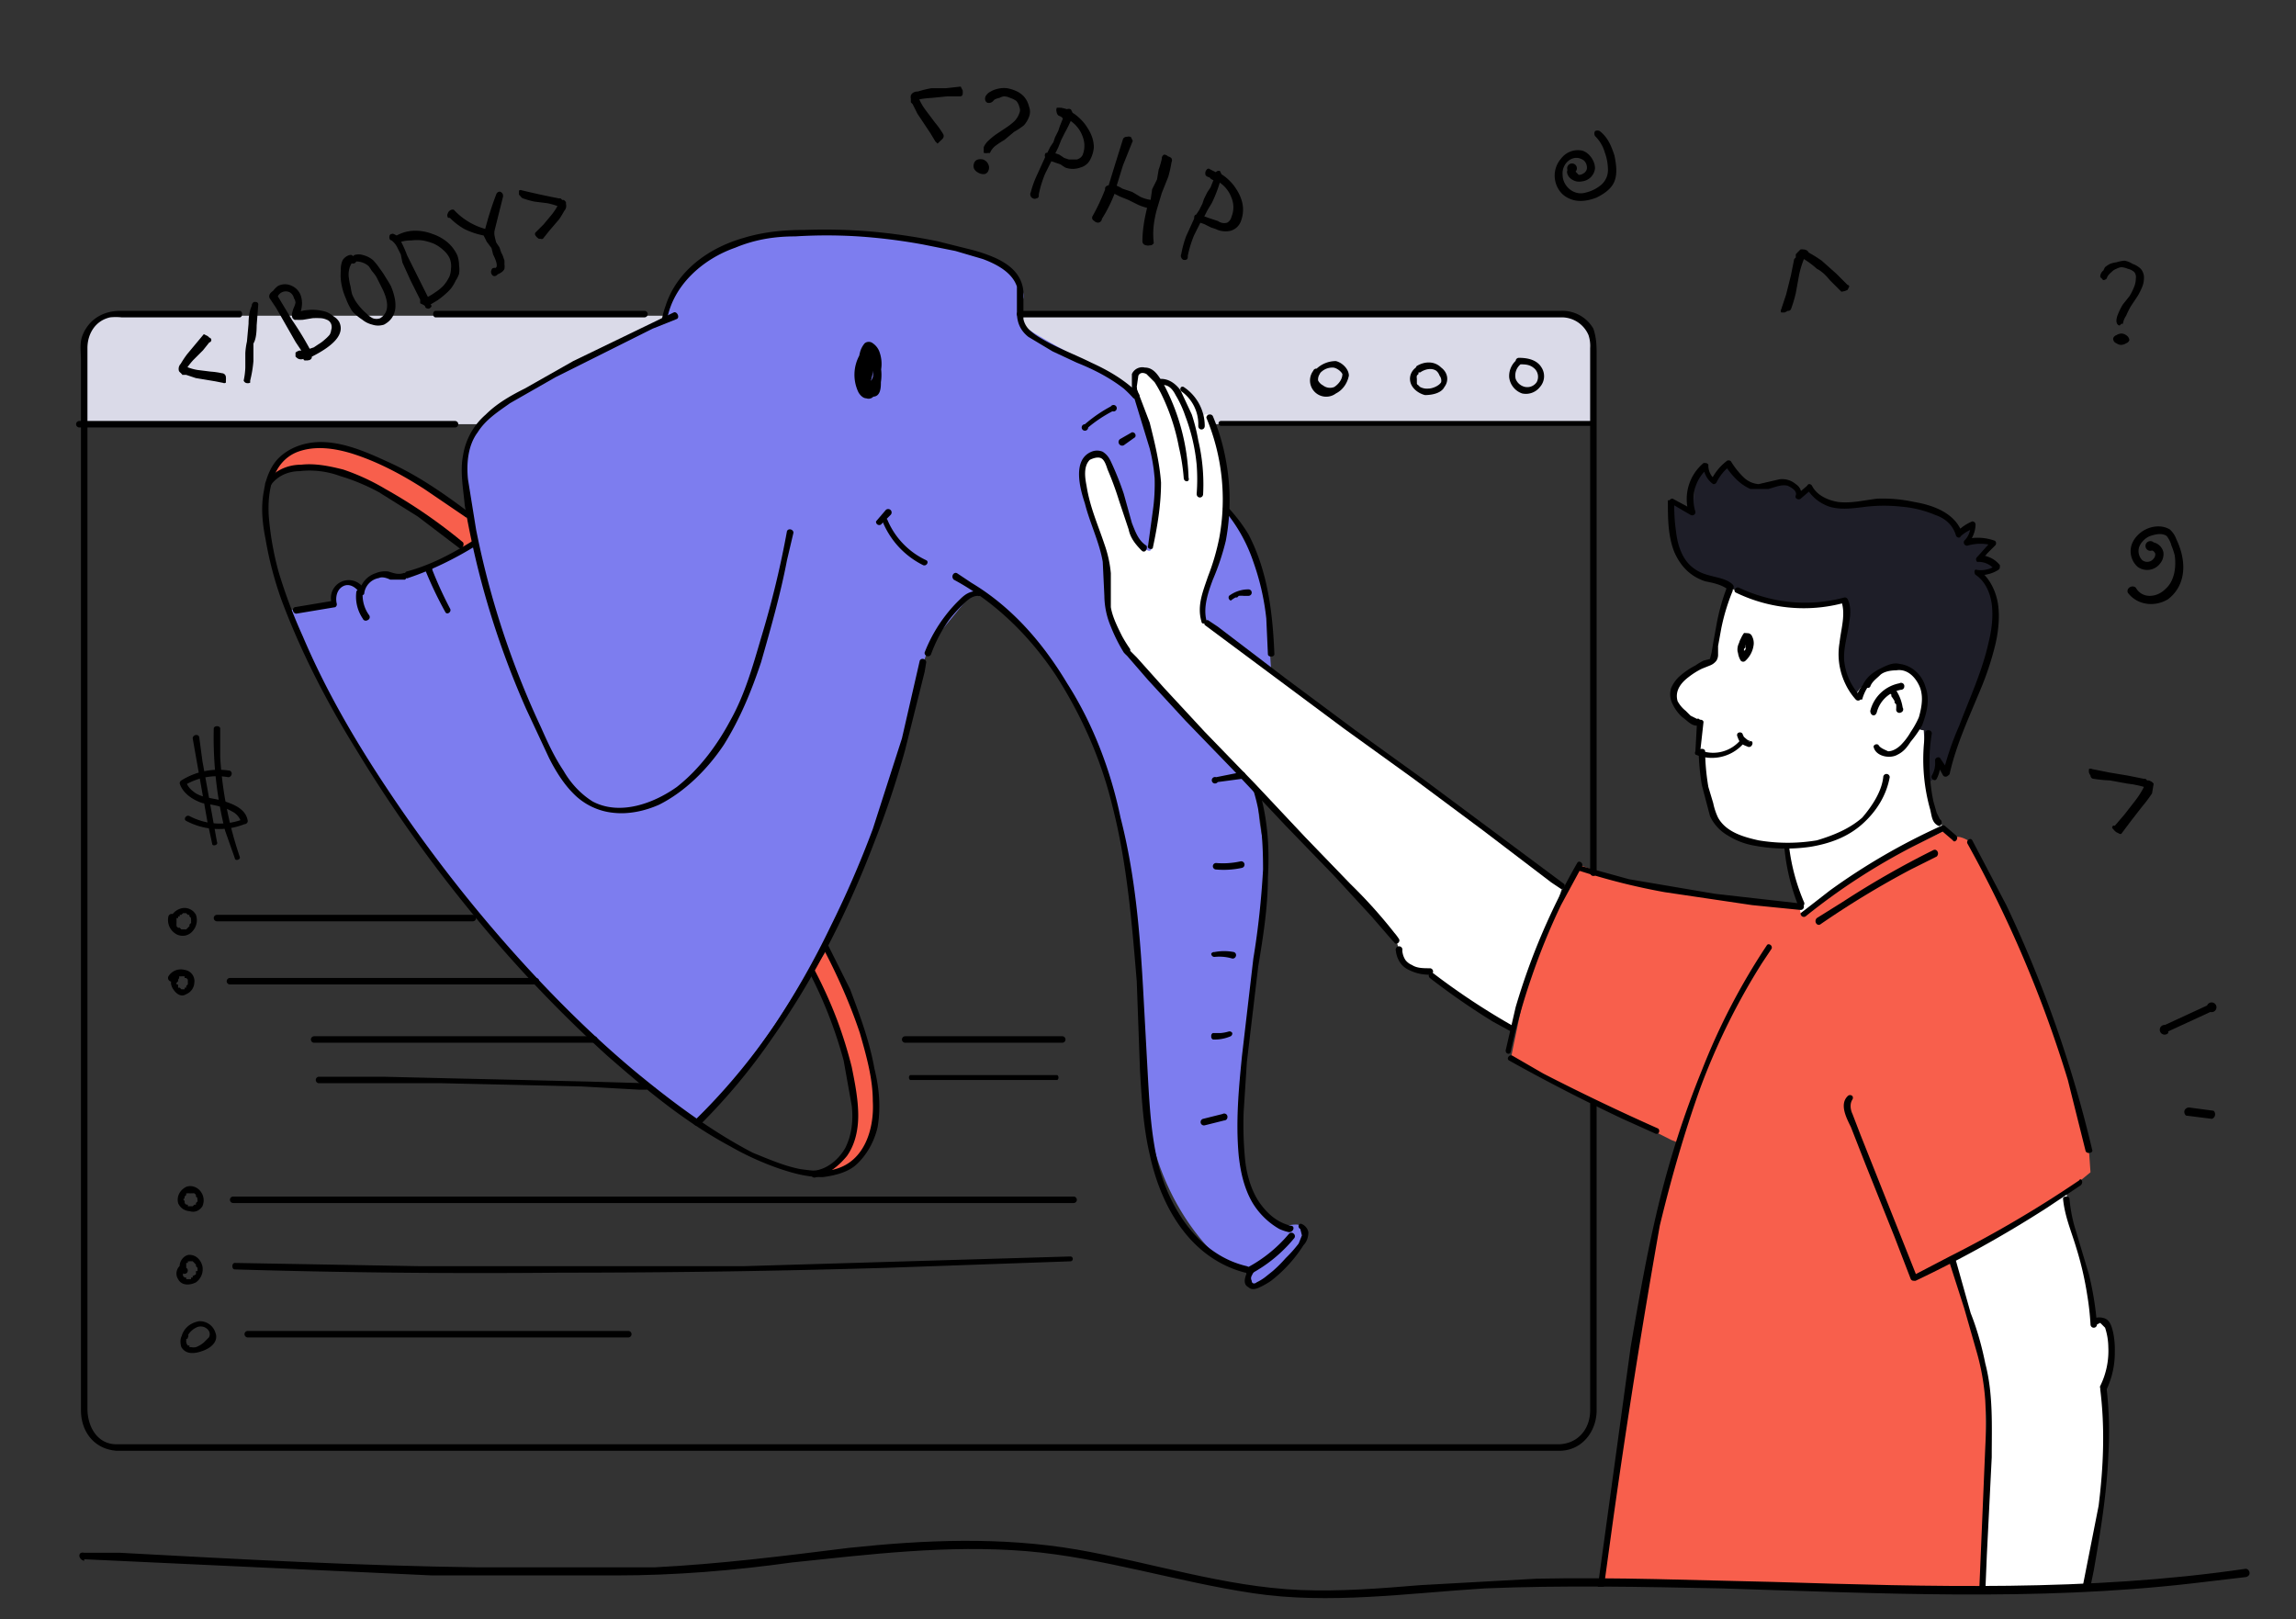 <?xml version="1.0" encoding="UTF-8"?> <svg xmlns="http://www.w3.org/2000/svg" id="Layer_1" data-name="Layer 1" viewBox="0 0 1417.9 1000"><rect x="0" y="0" width="1417.9" height="1000" fill="#333333" stroke="none"/> <defs> <clipPath id="clip-path"> <path fill="none" d="M74 67h1309v913H74z"></path> </clipPath> <style>.cls-5{fill:#f85f4c}.cls-6{fill:#fff}.cls-7{stroke:#000;stroke-miterlimit:10}.cls-8{isolation:isolate}</style> </defs> <g id="Layer_8" data-name="Layer 8"> <path fill="#dadae8" d="M984 262v-52c0-8-9-15-20-15H72c-11 0-20 7-20 15v52Z"></path> <path fill="#1e1e28" d="M1032 311s-1 23 5 31 8 13 17 15a103 103 0 0 1 12 4s9 5 15 7 28 7 38 6l20-4a26 26 0 0 1 1 13c-1 7-4 19-3 25s9 21 9 21 11-13 18-15 9-4 14-1 10 9 10 14 1 12-3 19 3 5 3 5l2 28c1 7 5 1 5 1l2-11 5 9 13-39c4-12 12-27 14-35l3-21-1-17-7-10 10-5s-1-4-6-5 3-10 3-10l-13-2-5 1 6-11-10 6s-6-16-26-18-44 0-44 0l-13-3-8-8-2 1-4 5-3-6s-4-3-7-3l-15 3s-12-5-15-8l-4-6-6 6-3 4a11 11 0 0 1-4-5c-2-4-1-5-1-5s-7 6-7 11l-2 19Z"></path> </g> <path id="Layer_2" fill="#7d7def" d="m179 377 27-5s0-8 3-10 7-3 10-1 5 4 5 3 3-8 7-9h17c5 0 32-12 32-12l11-6s-6-47-3-56-2-18 28-35 82-42 82-42l13-6a28 28 0 0 1 6-19c7-9 18-19 22-21s19-16 56-15 94 8 107 13 22 10 24 13 7 11 6 15-3 12-1 16 41 24 49 29l20 12 3 6s62 74 67 86 11 27 12 36l3 45s-8 60-8 79 4 26 4 36-1 37-4 55-11 80-11 90-1 28 0 37 8 30 11 34 13 11 14 12 10-2 12 0 4 6 1 11-16 19-21 22a32 32 0 0 1-11 4s-2-9 0-9l-19-8c-3-2-42-37-46-102l-7-118s-7-46-13-65-23-64-37-82-33-38-40-41-11-1-11-1l-23 28c-7 9-14 50-17 59l-18 58a597 597 0 0 1-93 161l-18 19s-70-49-116-105-80-105-80-105-24-38-33-56-22-50-22-50Z" data-name="Layer 2"></path> <g id="Layer_6" data-name="Layer 6"> <path d="m502 600 9-14 17 39c1 4 9 26 10 34s5 35 0 44-4 14-14 18-16 4-16 4 18-10 19-28-6-49-9-58l-16-39ZM169 295s13-7 20-6 25 2 39 10l40 25 19 15 6-3-5-18s-35-26-53-33-32-13-43-10-14 6-19 9-4 11-4 11Z" class="cls-5"></path> </g> <g id="Layer_7" data-name="Layer 7"> <path d="M975 534s-25 52-29 63-13 57-13 57l99 50 5 2s-18 65-24 103l-24 169 235 2 3-54c0-10 3-48 1-62l-5-30-19-55 72-43 4-3 11-9-1-14s-20-73-32-101l-31-69-10-20s-6-4-9-3-7-4-7-4 1-3-4 0l-49 27-23 16-10 7-5-3c-1 0-71-8-90-12s-45-14-45-14Z" class="cls-5"></path> <path d="m1112 564-5-23-4-19-24-3c-2-1-18-5-21-15l-7-34v-6h-3l2-18-9-4c-2-2-8-10-7-13s6-12 11-15l13-7 6-30 4-14s21 10 32 10 32 0 36-1 4-1 4 1l-3 28c0 4 0 18 3 21a37 37 0 0 1 6 7s8-13 18-15 18 0 21 6 3 21 0 26 3 5 3 5l2 31 4 18 7 13s-40 19-53 27l-36 24ZM1204 779s22 65 22 70l1 59-3 72 52 1 13-1 8-49c1-7 4-38 3-49l-1-25s4-7 4-12l1-17c-1-5-3-12-5-12a13 13 0 0 0-6 1s-4-28-6-36l-8-25-3-20ZM934 636l-40-27-10-7a70 70 0 0 0-8-3c-2 0-9-3-10-6l-4-13-86-92-67-71s-21-17-25-41 0-27-2-35-14-39-14-45a23 23 0 0 1 4-13c3-4 9-3 11 1a231 231 0 0 1 10 24c2 6 5 22 8 25s9 10 10 6 4-18 3-24 1-31-7-57-7-27-5-29 9 1 11 3l4 5s4-3 6-1l5 8s-1-5 3-3 10 10 10 10l1 7s2-4 5-1 5 19 7 25 5 27 4 35-8 33-10 39-6 15-5 18l1 10 153 113 68 50s-5 18-9 26-22 63-22 63Z" class="cls-6"></path> </g> <g id="Layer_4" data-name="Layer 4"> <path d="m416 193-62 30-30 17c-8 4-17 9-24 16a42 42 0 0 0-14 25c-2 10 0 20 1 31a529 529 0 0 0 15 64 535 535 0 0 0 23 62l14 30c4 8 9 16 15 22a40 40 0 0 0 25 12c9 1 19-1 28-5 16-8 30-22 40-37 10-16 17-33 23-51 6-21 12-42 16-63l4-17c0-2-3-3-4-1q-6 33-16 66c-5 17-10 35-19 51-8 15-19 30-33 41-14 10-35 18-52 9-8-5-14-12-18-19-6-9-10-18-14-27a530 530 0 0 1-40-122l-5-31c-1-10 0-21 6-29 5-8 13-13 20-18l28-16 60-30 15-6c2-1 0-5-2-4ZM432 695a374 374 0 0 0 45-54 489 489 0 0 0 36-60 619 619 0 0 0 27-61q11-28 19-57l12-48 1-6c0-2-3-3-4-1l-11 48-18 56a625 625 0 0 1-26 60 504 504 0 0 1-34 60 382 382 0 0 1-44 54l-6 6c-2 2 1 4 2 3Z"></path> <path d="M292 334c-13 8-26 15-41 19-2 1-1 5 1 4 15-5 29-12 42-20 2-1 0-4-2-3ZM412 197c4-21 22-37 42-44 12-5 24-7 37-7a312 312 0 0 1 39 0 350 350 0 0 1 40 5l20 4 17 5c8 3 18 8 21 17v16c0 6 2 11 7 15l15 9 15 7c10 4 20 9 29 16a77 77 0 0 1 6 6c2 1 5-1 3-3-8-8-18-14-29-19-10-5-21-9-31-15a39 39 0 0 1-7-5 13 13 0 0 1-4-7v-17c-1-11-9-17-18-21a98 98 0 0 0-15-5l-20-5a362 362 0 0 0-41-6 343 343 0 0 0-41-1c-12 0-25 1-38 5-21 6-41 20-48 42a51 51 0 0 0-2 7c-1 2 3 3 3 1ZM756 315a98 98 0 0 1 18 32 153 153 0 0 1 8 35l1 22c0 2 4 2 4 0-1-25-4-51-16-74a101 101 0 0 0-13-17c-1-2-4 1-2 2ZM589 358c26 14 47 35 63 59 16 25 28 52 35 81 9 35 12 72 15 108l2 55c1 17 2 35 6 52 6 28 21 58 50 70a62 62 0 0 0 9 3c3 0 4-3 1-4-30-7-48-36-55-64-4-17-5-34-6-51l-3-55c-2-36-5-72-14-107-6-29-17-58-33-83-15-25-34-47-59-62l-9-6c-2-1-4 2-2 4ZM774 488c5 16 6 32 6 49-1 18-3 37-6 55l-7 60c-2 20-4 41-2 62 1 9 3 19 8 28 4 7 10 13 17 17a30 30 0 0 0 6 2c3 0 4-4 1-4-8-2-14-7-19-14s-8-17-9-26a223 223 0 0 1-1-30l2-31 7-59c3-18 6-37 6-55 1-17 0-33-4-49l-1-5c-1-3-5-2-4 1ZM545 322a52 52 0 0 0 25 27c2 1 4-2 2-3a48 48 0 0 1-24-25 2 2 0 0 0-2-1 2 2 0 0 0-1 2Z"></path> <path d="m544 324 6-6a2 2 0 0 0-3-3l-6 7a2 2 0 0 0 3 2ZM575 404a88 88 0 0 1 11-21 85 85 0 0 1 8-9c3-3 6-6 10-6 2 1 2-3 0-3-5 0-8 2-11 5a87 87 0 0 0-9 10 92 92 0 0 0-13 23 2 2 0 0 0 1 2 2 2 0 0 0 3-1ZM672 264a82 82 0 0 1 15-10 2 2 0 1 0-1-3 86 86 0 0 0-16 11 2 2 0 1 0 2 2ZM694 275l7-5a2 2 0 0 0-2-3l-7 4a2 2 0 0 0 2 4ZM752 483l15-2a2 2 0 0 0 2-3 2 2 0 0 0-3-1l-15 3a2 2 0 1 0 1 3ZM760 371a19 19 0 0 1 3-2h1l1-1a16 16 0 0 1 3 0h3a2 2 0 1 0 0-4 20 20 0 0 0-12 4 2 2 0 0 0 2 3ZM751 537a53 53 0 0 0 16-1 2 2 0 1 0-1-4 50 50 0 0 1-15 1 2 2 0 0 0-2 2 2 2 0 0 0 2 2ZM750 591a28 28 0 0 1 11 1 2 2 0 0 0 2-1 2 2 0 0 0-1-3 31 31 0 0 0-12 0 2 2 0 0 0-2 1 2 2 0 0 0 2 2ZM749 642a25 25 0 0 0 11-2 2 2 0 0 0 1-2 2 2 0 0 0-2-1 24 24 0 0 1-5 1 16 16 0 0 1-2 0h-3a2 2 0 0 0-1 2 2 2 0 0 0 1 2ZM744 695l12-3a2 2 0 0 0 2-2 2 2 0 0 0-3-2l-12 3a2 2 0 1 0 1 4ZM772 787a89 89 0 0 0 27-22 2 2 0 0 0 0-3 2 2 0 0 0-3 0 86 86 0 0 1-26 21c-2 2 0 5 2 4Z"></path> <path d="M771 784c-2 4-4 9 0 11 2 2 5 1 7 0a48 48 0 0 0 7-4 86 86 0 0 0 20-22c2-2 3-5 3-8a7 7 0 0 0-4-5c-2-1-3 2-1 3l1 4-2 5a80 80 0 0 1-8 9 85 85 0 0 1-8 8l-5 4a32 32 0 0 1-5 3c-1 1-3 1-3-1-1-2 0-3 1-5 2-2-2-4-3-2ZM531 219a25 25 0 0 0-1 23c1 2 3 4 5 4a4 4 0 0 0 5-2 17 17 0 0 0 2-5 32 32 0 0 0 1-6 31 31 0 0 0-2-13 19 19 0 0 0-3-5 3 3 0 0 0-4-1 3 3 0 0 0-1 0l-2 6a35 35 0 0 0-2 7 33 33 0 0 0 0 6 20 20 0 0 0 2 6 7 7 0 0 0 3 4 4 4 0 0 0 5-2 27 27 0 0 0 3-6 32 32 0 0 0 2-6 22 22 0 0 0-1-12 11 11 0 0 0-4-5 4 4 0 0 0-5 0 14 14 0 0 0-3 6 36 36 0 0 0-1 7 31 31 0 0 0 1 13c1 3 3 7 8 7s5-6 5-9a29 29 0 0 0-3-18c-1-2-2-4-4-4-4-3-6 5-6 8a42 42 0 0 0-1 13 45 45 0 0 0 1 7c1 1 3 2 4 0a39 39 0 0 0 4-12 37 37 0 0 0 0-7v-3a8 8 0 0 0-1-3 3 3 0 0 0-4-1 3 3 0 0 0-1 1l-2 6a34 34 0 0 0 0 14 2 2 0 0 0 3 1 2 2 0 0 0 1 0c4-4 4-11 3-17a2 2 0 0 0-2-1c-5 0-4 8-4 11 0 2 0 5 2 7a3 3 0 0 0 4 0 3 3 0 0 0 1-1 2 2 0 0 0-1-2 2 2 0 0 0-2 0h1-1a12 12 0 0 0 0-2 25 25 0 0 1 0-4 27 27 0 0 1 0-4 7 7 0 0 1 0-1l-2-2c1 4 1 10-2 13l3 1a30 30 0 0 1-1-9 28 28 0 0 1 1-4l1-3v-1h-2a5 5 0 0 0 1 1 30 30 0 0 1 0 4 36 36 0 0 1 0 6 34 34 0 0 1-4 11h4a39 39 0 0 1 0-21 21 21 0 0 1 1-2 7 7 0 0 1 0-1 6 6 0 0 0 0 1l2 2a25 25 0 0 1 2 9 24 24 0 0 1 0 9l-2 3c-1 1-2-1-3-1l-2-8a32 32 0 0 1 1-10c0-1 1-8 3-7l2 3a15 15 0 0 1 1 5 24 24 0 0 1-1 10 41 41 0 0 1-2 4l-2 3-2-3a25 25 0 0 1 0-5 31 31 0 0 1 1-10 22 22 0 0 1 1-4 4 4 0 0 1 1-1h-1a1 1 0 0 1 1 0 13 13 0 0 0 1 3 27 27 0 0 1 2 8 28 28 0 0 1-1 11 19 19 0 0 1-1 2l-1 2-2-3a21 21 0 0 1 0-19c1-3-2-4-3-2ZM508 585c9 17 17 35 23 53 4 14 8 28 8 42 1 17-5 37-23 42-7 2-15 1-22 0-10-2-19-6-29-10-25-13-48-30-70-48-28-23-55-50-79-77a896 896 0 0 1-77-100c-20-30-38-61-52-94a318 318 0 0 1-15-40c-3-11-5-22-6-34-1-15 2-34 18-40 11-4 23-2 33 1 16 5 31 13 45 22l25 17c2 2 4-1 2-3-16-12-32-23-50-31-13-6-27-12-41-12-9 0-19 3-26 10-5 5-8 13-9 20-2 10-1 20 1 30a219 219 0 0 0 10 38c12 32 28 63 46 92a866 866 0 0 0 74 104 807 807 0 0 0 81 85c24 21 48 41 76 56a177 177 0 0 0 31 14c9 3 17 5 26 5 8-1 15-3 20-7 7-6 12-15 14-24 2-12 1-24-2-36-3-17-9-33-15-49l-14-28c-1-2-4 0-3 2Z"></path> <path d="M263 353a240 240 0 0 0 12 25c1 2 4 0 3-2a238 238 0 0 1-11-24 2 2 0 0 0-3-2 2 2 0 0 0-1 3ZM183 379l24-4a2 2 0 0 0 1-2c-1-4 0-9 4-11s8 1 10 4c1 2 3 2 3 0a11 11 0 0 1 9-9c2-1 5 0 7 1h9c2-1 1-5-1-4-3 1-6 0-9-1a15 15 0 0 0-8 1 15 15 0 0 0-10 11l3-1a11 11 0 0 0-20 9l1-2-24 4c-2 1-1 4 1 4Z"></path> <path d="M220 366a24 24 0 0 0 4 16 2 2 0 0 0 3 1 2 2 0 0 0 1-3 21 21 0 0 1-4-14 2 2 0 0 0-2-2 2 2 0 0 0-2 2ZM167 300c4-6 11-9 18-9 8-1 17 0 25 3a125 125 0 0 1 24 10l24 15 25 19c2 2 4-1 3-3a321 321 0 0 0-48-33 136 136 0 0 0-26-12c-8-2-17-4-26-3-9 0-17 4-22 11-1 2 2 4 3 2ZM500 601a272 272 0 0 1 21 54l5 28c1 9 0 18-4 26-4 7-11 13-19 14a2 2 0 0 0-2 2 2 2 0 0 0 3 2c8-2 14-7 19-13 5-7 7-16 7-25 0-10-2-20-4-30a274 274 0 0 0-9-29 278 278 0 0 0-14-31c-1-2-4 0-3 2Z"></path> </g> <g id="Layer_5" data-name="Layer 5"> <path d="M269 196h129a2 2 0 1 0 0-4H269c-2 0-2 4 0 4ZM982 682v189c0 12-8 21-20 21H72c-12 0-18-11-18-22V215c0-9 5-17 14-19a34 34 0 0 1 7 0h73c2 0 2-4 0-4H74c-10 0-19 5-23 15-2 5-1 10-1 16v648c0 13 8 24 22 25h891c14 0 23-12 23-25V682c0-3-4-3-4 0ZM630 196h334a18 18 0 0 1 17 11 21 21 0 0 1 1 8v324a2 2 0 0 0 4 0V220c0-6 0-11-2-17a22 22 0 0 0-20-11H630a2 2 0 0 0 0 4Z"></path> <path d="M49 264h232a2 2 0 0 0 0-4H49a2 2 0 0 0 0 4ZM754 263h230a1 1 0 0 0 0-3H754a1 1 0 0 0 0 3ZM811 229a10 10 0 0 0 14 14c4-2 7-6 8-11 0-4-4-8-8-9-6 0-11 3-14 7a2 2 0 0 0 1 3 2 2 0 0 0 2-1c2-3 5-5 9-5 2 0 5 2 6 4 0 3-2 6-5 8a7 7 0 0 1-7-1 7 7 0 0 1-3-3 6 6 0 0 1 1-4 2 2 0 0 0-1-3 2 2 0 0 0-3 1ZM876 226c-4 2-6 6-5 10s5 7 9 8c4 0 10-1 12-5 3-4 2-9-2-12-4-4-10-4-15-1a2 2 0 0 0 0 3 2 2 0 0 0 2 1c3-2 7-3 10-1a7 7 0 0 1 2 3 5 5 0 0 1 1 4c-1 2-5 4-8 4a9 9 0 0 1-5-1 7 7 0 0 1-1-1 2 2 0 0 1-1-1v-1a7 7 0 0 1 0-1 6 6 0 0 1 0-1 5 5 0 0 1 0-2 5 5 0 0 1 1-1v-1h1a2 2 0 0 0 1-3 2 2 0 0 0-2-1ZM937 222a13 13 0 0 0-5 11 12 12 0 0 0 8 10 11 11 0 0 0 11-4 10 10 0 0 0 1-12c-3-5-9-6-14-6a2 2 0 0 0-2 2 2 2 0 0 0 2 2c4 0 7 0 10 3a7 7 0 0 1 1 8 7 7 0 0 1-7 3 8 8 0 0 1-6-5 9 9 0 0 1 3-9 2 2 0 0 0 1-3 2 2 0 0 0-3 0ZM104 566a10 10 0 0 0 5 11 8 8 0 0 0 10-2 10 10 0 0 0 2-10 8 8 0 0 0-9-4c-4 1-8 5-7 10a2 2 0 0 0 3 1 2 2 0 0 0 1-2v-2s0-1 0 0a7 7 0 0 1 0-1h1v-1a8 8 0 0 1 1 0v-1c0-1 0 0 0 0a10 10 0 0 1 1 0l1-1a8 8 0 0 1 1 0c-1 0 0 0 0 0h1c-1 0 0 0 0 0l1 1h1a2 2 0 0 0 0 1s1 1 0 0a8 8 0 0 1 1 1 2 2 0 0 0 0 1s0-1 0 0a8 8 0 0 1 0 1 8 8 0 0 1 0 1l-1 1v1c0 1 0 0 0 0l-1 1-1 1a5 5 0 0 1-1 0h-1a8 8 0 0 1-1 0l-1-1h-1a9 9 0 0 1-1-1s0-1 0 0v-1a6 6 0 0 1-1-1 9 9 0 0 1 0-1c0-1 0 0 0 0v-2a2 2 0 0 0-4-1ZM134 569h158a2 2 0 0 0 0-4H134a2 2 0 0 0 0 4ZM108 602c-3 3-3 6-1 9s5 5 8 3a8 8 0 0 0 5-7 7 7 0 0 0-6-8 9 9 0 0 0-10 4 2 2 0 0 0 4 2v-1c1 0 0 0 0 0h1a8 8 0 0 1 1-1h2a5 5 0 0 1 1 0s-1 0 0 0a7 7 0 0 1 1 0v1h1c-1 0 0 0 0 0l1 1a8 8 0 0 0 0 1v2c0 1 0 0 0 0a7 7 0 0 0-1 1c0 1 0 0 0 0a6 6 0 0 1 0 1h-1s1 0 0 0a2 2 0 0 1 0 1s-1 0 0 0h-2c-1 0 0 0 0 0l-1-1s0 1 0 0h-1c0-1 0 0 0 0a7 7 0 0 1 0-1 2 2 0 0 1 0-1 6 6 0 0 1-1 0v-1 1-1c0-1 0 0 0 0l1-1v-1s0 1 0 0a2 2 0 0 0 0-3 2 2 0 0 0-2 0ZM142 608h189a2 2 0 0 0 0-4H142a2 2 0 0 0 0 4ZM194 644h173a2 2 0 0 0 0-4H194a2 2 0 0 0 0 4ZM197 669h76l44 1 42 1 36 2h4c2 0 2-4 0-4l-35-1-41-1-44-1-42-1h-40a2 2 0 0 0 0 4ZM559 644h97a2 2 0 0 0 0-4h-97a2 2 0 0 0 0 4ZM562 667h91a2 2 0 0 0 0-3h-4a2 2 0 0 0 0 3h4a2 2 0 0 0 0-3h-91a2 2 0 0 0 0 3ZM114 742a4 4 0 0 0-1 0c0-1 0 0 0 0a1 1 0 0 1 0-1 3 3 0 0 1 0-1v1l1-1s0-1 0 0v-1s1-1 0 0l1-1v-1h1c1 0 0 0 0 0a6 6 0 0 1 1 0h1a7 7 0 0 1 1 0c1 0 0 0 0 0a3 3 0 0 1 1 0 5 5 0 0 1 1 1 7 7 0 0 1 0 1 7 7 0 0 1 1 1 1 1 0 0 0 0 1v-1 2s0-1 0 0l-1 1c0 1 0 1 0 0v1h-1l-1 1 1-1-1 1h-1 1a4 4 0 0 0-1 0h-2v-1s0 1 0 0a7 7 0 0 1-1 0l-1-1v-1a2 2 0 0 0-4 1 8 8 0 0 0 7 5c3 1 6 0 8-3a9 9 0 0 0-1-9 8 8 0 0 0-4-3 7 7 0 0 0-5 0c-4 2-6 6-5 10a2 2 0 0 0 4-1ZM112 781c-3 2-4 6-2 9 2 4 7 4 11 2a10 10 0 0 0 4-10c-1-4-4-7-8-7s-8 6-5 10a2 2 0 1 0 3-2v-3h1c0-1 0 0 0 0v-1h1a2 2 0 0 1 1 0s-1 0 0 0c0 0 1 0 0 0a2 2 0 0 1 1 0 8 8 0 0 1 1 1c-1 0 0 0 0 0l1 1a10 10 0 0 1 0 1s0-1 0 0l1 1v2a6 6 0 0 1-1 0 4 4 0 0 1 0 1 7 7 0 0 1 0 1 7 7 0 0 1-2 1 6 6 0 0 1 0 1 8 8 0 0 1-1 0v1a5 5 0 0 1-1 0h-1a7 7 0 0 1-1 0v-1h-1l-1-1a7 7 0 0 1 0-1v-1s0-1 0 0a1 1 0 0 1 0-1s0-1 0 0a2 2 0 0 1 1-1 2 2 0 0 0-2-3ZM144 743h519a2 2 0 0 0 0-4H144a2 2 0 0 0 0 4ZM145 784q101 3 202 2 101 0 201-3l113-4c2 0 2-3 0-3l-202 6H259l-114-2c-2 0-2 4 0 4ZM115 823c-4 1-4 6-3 9 3 5 9 4 14 2s9-6 7-11a10 10 0 0 0-10-7c-6 1-10 5-11 10a2 2 0 0 0 1 2 2 2 0 0 0 2-1 12 12 0 0 1 6-7 6 6 0 0 1 8 2 4 4 0 0 1 0 4l-3 3a16 16 0 0 1-5 3 7 7 0 0 1-3 0 5 5 0 0 1-1 0v-1h-1c1 0 1 0 0 0a4 4 0 0 1-1-3v-1a2 2 0 0 1 1 0c-1 0 0-1 0 0v-1a2 2 0 0 0-1-3ZM153 826h235a2 2 0 0 0 0-4H153a2 2 0 0 0 0 4ZM142 476a43 43 0 0 0-30 6 2 2 0 0 0-1 2c2 6 8 10 14 12 6 1 13 2 18 5a11 11 0 0 1 6 7l1-2a40 40 0 0 1-33-2c-2-1-4 2-2 3a43 43 0 0 0 36 2 2 2 0 0 0 2-2c-1-7-8-10-14-12s-13-2-18-5c-3-2-5-4-6-7l-1 2a39 39 0 0 1 27-5c2 0 3-3 1-4Z"></path> <path d="m119 456 9 51 3 14c0 2 4 1 3-1l-9-50-2-15c-1-2-4-1-4 1ZM132 450a238 238 0 0 0 7 63l6 17c0 2 4 1 3-1a235 235 0 0 1-12-61v-18c0-2-4-2-4 0Z"></path> <path d="M563 59q1-2 4-2a68 68 0 0 1 8-2h9l9-1 1 2a7 7 0 0 1 0 2 1 1 0 0 1-1 1h-8l-10 1a53 53 0 0 0-8 1 34 34 0 0 0 4 7l6 8a54 54 0 0 1 5 7 2 2 0 0 1 0 2 13 13 0 0 1-2 2l-1 1-1-1-3-5-4-6-4-6-3-6-1-1v-1a8 8 0 0 1 0-1 5 5 0 0 1 0-2ZM602 101a3 3 0 0 1 2-2 6 6 0 0 1 3 0 5 5 0 0 1 3 3 4 4 0 0 1 0 3 3 3 0 0 1-2 2 6 6 0 0 1-4-1 5 5 0 0 1-2-2 4 4 0 0 1 0-3Zm7-41a6 6 0 0 1 3-3 12 12 0 0 1 2-1 19 19 0 0 1 4-1 17 17 0 0 1 4 0 23 23 0 0 1 6 2 14 14 0 0 1 4 3 14 14 0 0 1 3 6 8 8 0 0 1 0 6 16 16 0 0 1-3 5 43 43 0 0 1-6 4l-6 5a54 54 0 0 0-6 4 12 12 0 0 0-3 4h-1a5 5 0 0 1-2 0v-3a12 12 0 0 1 3-4 40 40 0 0 1 5-4l6-4a38 38 0 0 0 5-4 14 14 0 0 0 3-5 5 5 0 0 0 0-4 9 9 0 0 0-2-4 14 14 0 0 0-4-2 10 10 0 0 0-4-1 9 9 0 0 0-3 1 14 14 0 0 0-3 1 7 7 0 0 0-1 1 3 3 0 0 1-3 1 2 2 0 0 1-1-1 3 3 0 0 1 0-2ZM653 67h2a39 39 0 0 1 4 1 2 2 0 0 1 2 0l1 2a28 28 0 0 1 5 4 26 26 0 0 1 4 5 25 25 0 0 1 3 6 19 19 0 0 1 1 6 19 19 0 0 1-2 7 9 9 0 0 1-6 5 13 13 0 0 1-9 0l-3-2-3-1a30 30 0 0 0-3-1l-4 8a69 69 0 0 0-4 13 4 4 0 0 1 0 1 1 1 0 0 1-1 1 2 2 0 0 1-2 0 2 2 0 0 1-1-1 2 2 0 0 1 0-2 62 62 0 0 1 4-11l5-11a2 2 0 0 1 0-2 1 1 0 0 1 1 0l2-4 2-3 1-3 2-4 1-3 2-5a6 6 0 0 1-1-1 7 7 0 0 0-2-1 3 3 0 0 1-1-2 3 3 0 0 1 0-2Zm-2 28a28 28 0 0 1 3 1l3 2 3 1h5a6 6 0 0 0 4-3 16 16 0 0 0 0-12 20 20 0 0 0-8-10 91 91 0 0 1-4 8l-2 4-2 5ZM694 86a2 2 0 0 1 2-1 3 3 0 0 1 2 0l1 2-6 15-4 13a21 21 0 0 1 4 2l6 2 5 3a23 23 0 0 0 7 2l1-7 3-6 1-6a63 63 0 0 0 2-7 2 2 0 0 1 1-2 3 3 0 0 1 2 1 4 4 0 0 1 2 1 2 2 0 0 1 0 2 76 76 0 0 1-2 9l-4 10-3 10a67 67 0 0 0-2 10 48 48 0 0 0 0 11 2 2 0 0 1-2 1 3 3 0 0 1-2 0 2 2 0 0 1-2-2q0-9 3-21a31 31 0 0 1-6-2l-6-3-5-2-4-2a89 89 0 0 1-8 16 2 2 0 0 1-2 2 3 3 0 0 1-2-1 2 2 0 0 1-1-1 2 2 0 0 1 0-1 128 128 0 0 0 8-17 2 2 0 0 1 0-1 2 2 0 0 1 2-1l4-13 5-16ZM745 106q1-2 2-1l4 2a2 2 0 0 1 2-1l1 2a28 28 0 0 1 5 4 26 26 0 0 1 4 5 25 25 0 0 1 3 6 19 19 0 0 1 0 13 9 9 0 0 1-6 6 13 13 0 0 1-9-1l-3-1-4-2a27 27 0 0 0-3-1l-4 8a69 69 0 0 0-4 13 4 4 0 0 1 0 1 1 1 0 0 1-1 1 2 2 0 0 1-1 0 2 2 0 0 1-1-1 2 2 0 0 1 0-2 61 61 0 0 1 3-11l5-11a2 2 0 0 1 0-1 1 1 0 0 1 1-1l2-3 2-4 1-3 2-4 2-3 2-5a7 7 0 0 1-2-1 7 7 0 0 0-1-1 3 3 0 0 1-2-1 3 3 0 0 1 0-2Zm-2 28a28 28 0 0 1 3 1l3 1 3 1a7 7 0 0 0 6 1 6 6 0 0 0 3-4 16 16 0 0 0 0-12 20 20 0 0 0-8-10 86 86 0 0 1-5 13l-3 5ZM111 229a4 4 0 0 1 1-4 60 60 0 0 1 4-6l5-6 5-6 2 1a6 6 0 0 1 1 1 1 1 0 0 1 0 2l-4 5-6 6a46 46 0 0 0-4 5 30 30 0 0 0 7 2l8 1a48 48 0 0 1 7 1 2 2 0 0 1 2 2 11 11 0 0 1 0 2v1a1 1 0 0 1-1 0l-5-1-6-1-6-1-6-2h-2a6 6 0 0 1-1-1 4 4 0 0 1-1-1ZM151 235a45 45 0 0 0 1-8v-9a44 44 0 0 1 1-7l1-11q0-7 2-11a2 2 0 0 1 1-2 3 3 0 0 1 1 0 1 1 0 0 1 1 1l-1 13q0 8-2 11v11a75 75 0 0 1-2 12v1a3 3 0 0 1-2 0 2 2 0 0 1-1-1ZM167 184q-1-2 2-4a13 13 0 0 1 3-3 9 9 0 0 1 8 0 10 10 0 0 1 5 5q2 5 0 11a18 18 0 0 1 5-1 26 26 0 0 1 6 0 33 33 0 0 1 5 1 16 16 0 0 1 5 3 9 9 0 0 1 3 3q5 10-17 21a2 2 0 0 1 0 1 2 2 0 0 1-2 1 1 1 0 0 1-1 0 1 1 0 0 1-1 0 2 2 0 0 1 0-1c-3 1-4 0-5-1v-2a6 6 0 0 1 2-1 16 16 0 0 0 2 0l-4-6-4-7-4-7-4-7Zm4-1 9 15a195 195 0 0 1 11 18l3-1 3-2a24 24 0 0 0 4-3 23 23 0 0 0 3-3 8 8 0 0 0 1-3 6 6 0 0 0 0-4 5 5 0 0 0-3-3 11 11 0 0 0-4-1 49 49 0 0 0-5 0l-6 1a28 28 0 0 1-4 0 2 2 0 0 1-1 0 3 3 0 0 1-1-1 5 5 0 0 1 0-3 19 19 0 0 1 1-3 15 15 0 0 0 1-3 6 6 0 0 0-1-3 6 6 0 0 0-3-4 6 6 0 0 0-5 0 6 6 0 0 0-3 3ZM214 184a38 38 0 0 1-3-11 31 31 0 0 1 0-6 13 13 0 0 1 1-6 7 7 0 0 1 4-3 2 2 0 0 1 1 0 3 3 0 0 1 1 1l1-1a8 8 0 0 1 5 0 15 15 0 0 1 6 3 37 37 0 0 1 4 5 53 53 0 0 1 4 6 58 58 0 0 1 3 5q7 17-4 23a11 11 0 0 1-7 0 15 15 0 0 1-6-3 31 31 0 0 1-6-5 39 39 0 0 1-4-8Zm3-2a42 42 0 0 0 2 4 39 39 0 0 0 3 4 35 35 0 0 0 4 4 14 14 0 0 0 4 3 7 7 0 0 0 5 0q8-5 2-18l-2-4-2-4a24 24 0 0 0-3-4 27 27 0 0 0-2-3 12 12 0 0 0-8-3 4 4 0 0 0-1 1 2 2 0 0 1-2 0 12 12 0 0 0-2 5 14 14 0 0 0 0 5 31 31 0 0 0 1 5 37 37 0 0 0 1 5ZM241 147a2 2 0 0 1 0-1 1 1 0 0 1 1-1 1 1 0 0 1 1 0l2 1a19 19 0 0 1 2-1 23 23 0 0 1 10-2 29 29 0 0 1 10 2 28 28 0 0 1 9 5 23 23 0 0 1 6 8 19 19 0 0 1 1 6 16 16 0 0 1 0 5 16 16 0 0 1-2 4 25 25 0 0 1-3 5 34 34 0 0 1-3 3 52 52 0 0 1-5 4l-5 3a2 2 0 0 1 1 1 2 2 0 0 1-1 1 1 1 0 0 1-1 0 1 1 0 0 1-1-1 3 3 0 0 0-1-1l-2-1v-2l-6-12-5-11-1-5-2-4a13 13 0 0 0-4-5 1 1 0 0 1-1-1Zm6 2a74 74 0 0 1 4 9l8 16 5 10a32 32 0 0 0 5-3 29 29 0 0 0 5-4 25 25 0 0 0 4-6 15 15 0 0 0 1-5 13 13 0 0 0-1-7 16 16 0 0 0-4-5 22 22 0 0 0-6-4 34 34 0 0 0-7-2 28 28 0 0 0-7 0 23 23 0 0 0-7 1ZM277 134a2 2 0 0 1 0-2 3 3 0 0 1 2-2 2 2 0 0 1 1 0 42 42 0 0 0 20 12 200 200 0 0 1 7-22 2 2 0 0 1 1-1 1 1 0 0 1 1 0 3 3 0 0 1 1 1 3 3 0 0 1 0 2l-5 20a9 9 0 0 0 0 4 33 33 0 0 0 1 4l2 3 1 3 1 2 1 3a9 9 0 0 1 0 2 9 9 0 0 1 0 3 5 5 0 0 1-2 2 8 8 0 0 1-2 1 2 2 0 0 1-2 1 2 2 0 0 1-1-1 2 2 0 0 1 0-2 1 1 0 0 1 1-1 2 2 0 0 1 1 0q3-1-1-9l-1-4-3-4-2-4a48 48 0 0 1-12-4 40 40 0 0 1-9-7 2 2 0 0 1-1 0ZM331 145a1 1 0 0 1 0-1l5-5 5-6a39 39 0 0 0 4-6 41 41 0 0 0-7-2l-8-1a59 59 0 0 1-7-2 2 2 0 0 1-1-1 7 7 0 0 1-1-1v-2a1 1 0 0 1 1 0 510 510 0 0 0 23 5h1l1 1h1a4 4 0 0 1 1 1 4 4 0 0 1 0 1 4 4 0 0 1-1 4 59 59 0 0 1-3 5l-6 7-4 5a1 1 0 0 1-1 0h-1a6 6 0 0 1-2-2Z" class="cls-7"></path> <path d="M1305 512a1 1 0 0 1 1-2l6-7 7-9a55 55 0 0 0 5-8 59 59 0 0 0-10-2l-11-2a84 84 0 0 1-10-1 2 2 0 0 1-2-2 10 10 0 0 1-1-2v-2a2 2 0 0 1 2 0l10 2 12 2 10 2h1l1 1h1a7 7 0 0 1 2 1 6 6 0 0 1 1 1l-1 6a85 85 0 0 1-6 8l-7 9-6 8a2 2 0 0 1-1 0l-2-1a8 8 0 0 1-2-2ZM1138 180a1 1 0 0 1-1 0l-7-7q-4-5-8-7a54 54 0 0 0-8-6 59 59 0 0 0-3 10l-2 11a81 81 0 0 1-3 10 2 2 0 0 1-2 1 11 11 0 0 1-2 1h-2a2 2 0 0 1 0-2l3-9 3-12 2-10 1-1v-2l1-1a7 7 0 0 1 1-1 6 6 0 0 1 1-1c2 0 4 0 5 2a88 88 0 0 1 8 5l9 8 7 7a1 1 0 0 1 1 1l-1 2a8 8 0 0 1-3 1ZM1297 171a5 5 0 0 1 2-4 12 12 0 0 1 1-2 17 17 0 0 1 3-2 16 16 0 0 1 4-1 22 22 0 0 1 5-1 13 13 0 0 1 5 2 13 13 0 0 1 5 3 8 8 0 0 1 2 5 15 15 0 0 1-1 6 41 41 0 0 1-3 6l-4 6a51 51 0 0 0-3 6 12 12 0 0 0-2 5h-1a5 5 0 0 1-1 1c-1 0-2-1-2-3a11 11 0 0 1 1-4 36 36 0 0 1 3-6l4-5a35 35 0 0 0 3-6 14 14 0 0 0 1-5 5 5 0 0 0-1-4 9 9 0 0 0-4-2 13 13 0 0 0-4-1 10 10 0 0 0-3 1 8 8 0 0 0-3 2 14 14 0 0 0-2 2 7 7 0 0 0-1 2 3 3 0 0 1-2 1 2 2 0 0 1-1-1 3 3 0 0 1-1-1Zm8 38a3 3 0 0 1 2-2 6 6 0 0 1 3-1 5 5 0 0 1 3 1 4 4 0 0 1 2 3 3 3 0 0 1-2 2 6 6 0 0 1-3 1 5 5 0 0 1-3-1 3 3 0 0 1-2-3Z" class="cls-8"></path> <path d="M968 105c-1 2 1 5 3 6a8 8 0 0 0 6 1 9 9 0 0 0 8-8c0-5-4-10-8-11-5-1-10 1-13 5a16 16 0 0 0 1 22 16 16 0 0 0 5 3c5 2 11 1 16-1 4-2 9-5 11-10s1-11 0-16c-2-6-4-11-9-15a3 3 0 0 0-3 0 3 3 0 0 0 0 3 23 23 0 0 1 6 10 32 32 0 0 1 2 11 12 12 0 0 1-4 9 23 23 0 0 1-10 5c-7 2-14-4-14-11a10 10 0 0 1 4-9c3-2 6-2 9 0a6 6 0 0 1 2 4 4 4 0 0 1-2 4 5 5 0 0 1-3 1 4 4 0 0 1-1-1l-1-1a3 3 0 1 0-5-1ZM1329 340a3 3 0 0 1 2 2 4 4 0 0 1-1 3 5 5 0 0 1-7 1 8 8 0 0 1-2-8c1-3 4-6 7-7s7-2 10 0a16 16 0 0 1 3 6 39 39 0 0 1 2 6c1 7 0 16-6 21-5 5-14 6-18-1-2-2-6 0-5 3 6 8 17 9 25 4 9-7 11-18 8-29a47 47 0 0 0-3-8 15 15 0 0 0-4-6c-5-3-11-2-15 0s-8 6-9 11a13 13 0 0 0 4 12 10 10 0 0 0 14-2 9 9 0 0 0 2-7 8 8 0 0 0-6-6 3 3 0 1 0-1 5ZM1339 637l26-12a3 3 0 1 0-2-4l-26 12a3 3 0 1 0 2 5ZM1350 689l16 2a3 3 0 0 0 1-5l-15-2a3 3 0 0 0-3 2 3 3 0 0 0 1 3Z"></path> </g> <g id="Layer_3" data-name="Layer 3"> <g clip-path="url(#clip-path)"> <path d="M1066 364a125 125 0 0 0-6 22l-2 11-1 6-1 4-4 1a46 46 0 0 0-5 3 48 48 0 0 0-9 6 21 21 0 0 0-6 8 13 13 0 0 0 1 10 25 25 0 0 0 6 8c3 2 6 6 10 5 2-1 1-5-1-4l-4-2-3-3a19 19 0 0 1-5-6c-2-7 3-12 7-15a47 47 0 0 1 8-5l5-2a9 9 0 0 0 4-3 7 7 0 0 0 1-4v-5l2-11a126 126 0 0 1 7-23 2 2 0 0 0-4-1Z"></path> <path d="m1048 446-1 18a2 2 0 0 0 0 2 26 26 0 0 0 29-6c2-2-1-4-2-2a22 22 0 0 1-25 5l1 1 2-18c0-2-4-2-4 0Z"></path> <path d="M1073 455a14 14 0 0 0 2 4 15 15 0 0 0 4 2 2 2 0 0 0 3-1 2 2 0 0 0 0-2 2 2 0 0 0-2 0v-1l1 1a12 12 0 0 1-3-2 12 12 0 0 1-2-2l1 1a12 12 0 0 1-1-2 2 2 0 0 0-3 0 2 2 0 0 0 0 2ZM1049 464a146 146 0 0 0 2 21l5 19a27 27 0 0 0 11 12 45 45 0 0 0 15 6 106 106 0 0 0 36 1c12-2 23-6 32-14s15-18 17-29a2 2 0 0 0-2-2 2 2 0 0 0-2 2c-1 9-7 18-13 25-8 7-18 11-28 14-12 2-24 2-36 0-9-2-20-5-25-14a39 39 0 0 1-3-9l-3-10a139 139 0 0 1-2-22c0-2-4-2-4 0ZM1157 461c1 6 10 8 15 5 4-2 6-5 8-8a69 69 0 0 0 7-10c3-8 5-16 2-24-2-7-8-13-16-14-4-1-8 1-12 3s-8 5-10 9c-1 2 3 4 4 2 1-3 4-5 6-7s6-3 10-3c6-1 11 3 14 9s2 13 0 20a55 55 0 0 1-5 9 39 39 0 0 1-6 8c-2 2-5 4-8 4-2-1-5-2-6-4a2 2 0 0 0-3 1Z"></path> <path d="M1159 440a19 19 0 0 1 15-14 2 2 0 0 0 2-2 2 2 0 0 0-3-2 23 23 0 0 0-18 17c0 3 3 4 4 1Z"></path> <path d="m1167 428 1 1v1a25 25 0 0 1 2 3s0 1 0 1l1 1a24 24 0 0 1 0 3 2 2 0 0 0 3 2 2 2 0 0 0 1-3 27 27 0 0 0-5-12 2 2 0 0 0-3 0 2 2 0 0 0 0 3ZM1076 394a12 12 0 0 0-1 14 2 2 0 0 0 3 0 16 16 0 0 0 5-10 9 9 0 0 0-1-5 3 3 0 0 0-5-1 10 10 0 0 0-3 5 9 9 0 0 0-1 5 5 5 0 0 0 3 4c2 0 4-1 5-3a11 11 0 0 0-1-11 2 2 0 0 0-2-1 2 2 0 0 0-1 0 15 15 0 0 0-3 8 2 2 0 0 0 2 2 2 2 0 0 0 2-2 11 11 0 0 1 2-5h-3a7 7 0 0 1 1 3 7 7 0 0 1 0 3 6 6 0 0 1 0 1 5 5 0 0 1-1 1c1 0 0 0 0 0v-1s0-1 0 0v-1a6 6 0 0 1 0-1 9 9 0 0 1 2-4c-1 0 0 0 0 0h-1 1s-1 0 0 0a4 4 0 0 1 0 1v1a13 13 0 0 1 0 2 13 13 0 0 1-1 3 12 12 0 0 1-3 3l3 1a9 9 0 0 1 1-10 2 2 0 0 0-1-2 2 2 0 0 0-2 0ZM1102 524a129 129 0 0 0 8 34 2 2 0 0 0 2 2 2 2 0 0 0 2-3 125 125 0 0 1-9-33 2 2 0 0 0-1-1 2 2 0 0 0-2 1ZM1189 452a114 114 0 0 0 3 48c1 4 1 8 5 10 2 1 3-3 1-4l-2-4-2-7a105 105 0 0 1-2-14 109 109 0 0 1 1-28 2 2 0 0 0-2-2 2 2 0 0 0-2 1ZM974 533a412 412 0 0 0-38 89l-6 26c-1 3 3 4 3 1a410 410 0 0 1 13-46 404 404 0 0 1 18-44l13-24c1-2-2-4-3-2Z"></path> <path d="M976 538a404 404 0 0 0 52 13l54 8 30 3a2 2 0 1 0 0-4l-53-6-53-9-29-8c-2-1-3 3-1 3ZM1115 566a392 392 0 0 1 66-43l20-10h-2l7 6c1 2 4-1 2-3l-7-6a2 2 0 0 0-2 0 394 394 0 0 0-69 40l-18 14a2 2 0 0 0 3 2Z"></path> <path d="M1124 571a556 556 0 0 1 56-34l16-8c2-2 0-5-2-4a555 555 0 0 0-56 32l-16 10c-2 2 0 5 2 4ZM1091 584a405 405 0 0 0-40 77c-11 27-20 55-27 84s-12 58-17 87l-13 95-14 102-1 13a2 2 0 0 0 1 2 618 618 0 0 0 145 16l42-1c3-1 3-4 0-4a613 613 0 0 1-146-7l-40-8 1 2 14-102a5128 5128 0 0 1 29-183c7-29 15-57 25-85a415 415 0 0 1 38-77l6-9c1-2-2-4-3-2ZM932 655q34 19 70 36l20 9a2 2 0 0 0 2 0 2 2 0 0 0 0-3q-36-16-71-34l-19-11c-2-1-4 2-2 3ZM1141 677c-5 5-1 13 2 19l9 23 18 45 10 26a2 2 0 0 0 2 1 2 2 0 0 0 1 0 721 721 0 0 0 81-45l21-14c2-2 0-5-1-3a718 718 0 0 1-80 47l-23 12 3 1-35-88-5-13c-1-2-2-6 0-9a2 2 0 0 0 0-2 2 2 0 0 0-3 0ZM1215 521a752 752 0 0 1 62 146l11 44c1 2 5 1 4-1a757 757 0 0 0-53-151l-21-40c-1-2-4 0-3 2Z"></path> <path d="m1204 780 9 28 8 28a145 145 0 0 1 5 29 272 272 0 0 1 0 29l-5 119-3 67c0 3 4 3 4 0l5-120 3-60c0-19 1-39-4-58-2-10-5-21-9-31l-9-32c-1-2-5-1-4 1ZM1274 740c1 11 5 20 8 30a201 201 0 0 1 7 30 166 166 0 0 1 2 18 2 2 0 0 0 4 0l2-1 3 3a40 40 0 0 1 2 12 49 49 0 0 1-5 24c-1 2 3 4 4 2a53 53 0 0 0 5-23 53 53 0 0 0-1-12c-1-4-2-8-6-9s-7 0-8 4h4a193 193 0 0 0-5-31l-9-30a92 92 0 0 1-3-17 2 2 0 0 0-2-1 2 2 0 0 0-2 1Z"></path> <path d="m1278 1043 15-73c4-23 8-47 9-71a240 240 0 0 0-1-41 2 2 0 0 0-2-2 2 2 0 0 0-2 2c3 24 2 48-1 72l-14 71-8 41c0 2 3 3 4 1ZM1070 361c-3-3-8-4-12-5s-8-2-12-5c-7-5-10-14-11-23a108 108 0 0 1-1-19l-2 2 12 7a2 2 0 0 0 3-2 25 25 0 0 1 8-27l-3-2a14 14 0 0 0 6 12 2 2 0 0 0 2-1 30 30 0 0 1 8-10l-3-1c4 6 9 12 16 15h11c4-1 8-3 12-2 2 1 6 3 5 6-1 2 2 3 3 2l7-6h-3c3 5 8 9 14 11 7 2 14 1 22 0a99 99 0 0 1 23 0 67 67 0 0 1 20 5c6 2 11 6 13 13a2 2 0 0 0 2 1 2 2 0 0 0 1-1 25 25 0 0 1 9-5l-3-2a14 14 0 0 1-4 10 2 2 0 0 0 0 2 2 2 0 0 0 2 1 28 28 0 0 1 16 0l-1-3-9 10a2 2 0 0 0 0 3 2 2 0 0 0 1 0 13 13 0 0 1 10 5l1-3a17 17 0 0 1-12 3c-2-1-2 2-1 3 6 4 9 11 10 18 1 8 0 16-2 24-4 18-12 35-18 51a185 185 0 0 0-10 29h4l-6-9a2 2 0 0 0-3 2 15 15 0 0 1-2 9c-1 2 2 4 3 2a19 19 0 0 0 2-12l-3 1 5 9a2 2 0 0 0 3 0 2 2 0 0 0 1-1c4-18 12-35 19-52a183 183 0 0 0 9-27c2-8 3-17 2-25s-5-17-12-22l-1 3a20 20 0 0 0 13-3 2 2 0 0 0 1-2 2 2 0 0 0 0-1 16 16 0 0 0-13-6l1 3 9-9a2 2 0 0 0 0-3 31 31 0 0 0-18-1l1 3a18 18 0 0 0 5-12 2 2 0 0 0-2-2 28 28 0 0 0-10 7l4 1c-4-13-18-18-30-20a90 90 0 0 0-23-2c-8 1-16 3-24 2-6-1-13-4-16-10a2 2 0 0 0-2-1 2 2 0 0 0-1 1l-7 6 3 1c1-3 0-6-3-8a13 13 0 0 0-10-3l-13 3a15 15 0 0 1-9-4 49 49 0 0 1-8-10 2 2 0 0 0-3 0 33 33 0 0 0-9 11h2a11 11 0 0 1-4-9 2 2 0 0 0-2-1 2 2 0 0 0-1 0 29 29 0 0 0-9 31l3-2-13-7a2 2 0 0 0-2 1 2 2 0 0 0-1 0c0 11 0 22 4 32 4 9 10 15 19 18 5 1 10 2 14 5 2 2 5-1 3-3Z"></path> <path d="M1072 366a96 96 0 0 0 53 9 95 95 0 0 0 15-3l-3-1c3 8 0 17-1 26a42 42 0 0 0 3 24 40 40 0 0 0 7 11 2 2 0 0 0 3 0 2 2 0 0 0 1 0 27 27 0 0 1 8-13 2 2 0 0 0 0-2 2 2 0 0 0-2 0 31 31 0 0 0-10 14l3-1a37 37 0 0 1-10-21c-1-8 2-16 3-25 1-5 1-10-1-14a2 2 0 0 0-2-1 93 93 0 0 1-52-1 91 91 0 0 1-13-5c-2-1-4 2-2 3ZM864 580a36 36 0 0 0-3-4 305 305 0 0 0-27-30l-28-29-31-33-31-32-25-27-17-19-3-3-1-1s0-1 0 0v-1a90 90 0 0 1-5-8c-3-6-6-12-7-18v-21a73 73 0 0 0-4-18c-4-12-9-23-11-36-1-5-2-12 2-16 2-1 5-2 7-1s3 4 4 7a191 191 0 0 1 7 19l6 18c1 5 4 9 8 13 2 2 4-1 3-3-5-3-7-9-9-14l-5-18a184 184 0 0 0-8-20c-1-2-2-4-5-6a9 9 0 0 0-7 0c-12 5-7 23-4 32 3 12 9 24 11 36l1 21a50 50 0 0 0 4 19 102 102 0 0 0 8 16 22 22 0 0 0 2 2l13 15 23 25 30 31 32 34 30 31 23 25 13 15 1 1c1 2 4 0 3-2Z"></path> <path d="M712 338c3-14 5-27 5-40-1-13-4-25-7-37l-8-21c-1-2-4-1-3 1l11 36a108 108 0 0 1 3 18 112 112 0 0 1-1 20l-3 22c-1 2 3 3 3 1Z"></path> <path d="m702 239 1-7c1-2 3-2 5-1l5 5a82 82 0 0 1 4 7 128 128 0 0 1 11 33 127 127 0 0 1 3 19c0 3 4 3 3 0a132 132 0 0 0-15-57c-3-5-6-11-12-11a7 7 0 0 0-8 4v9c0 2 4 1 3-1Z"></path> <path d="M717 238c4-1 7 2 9 6a65 65 0 0 1 6 13 115 115 0 0 1 7 30 117 117 0 0 1 0 18c0 3 4 3 4 0a118 118 0 0 0-3-33 116 116 0 0 0-4-16l-7-15c-3-4-7-7-12-7a2 2 0 0 0-2 2 2 2 0 0 0 2 2Z"></path> <path d="M730 242a25 25 0 0 1 10 21c0 3 4 3 4 0a29 29 0 0 0-13-24c-2-1-3 2-1 3ZM745 258a131 131 0 0 1 8 74 141 141 0 0 1-7 24c-3 9-7 18-4 28 0 2 4 1 3-1-2-8 1-17 4-25a151 151 0 0 0 8-24 135 135 0 0 0 0-50 130 130 0 0 0-8-27 2 2 0 0 0-2-1 2 2 0 0 0-2 2ZM862 587a16 16 0 0 0 3 8 13 13 0 0 0 5 4c4 2 8 3 13 3a2 2 0 0 0 0-4c-4 0-8 0-11-2a10 10 0 0 1-4-3 12 12 0 0 1-2-6 2 2 0 1 0-4-1 1 1 0 0 0 0 1Z"></path> <path d="M883 604a439 439 0 0 0 39 27l11 6a2 2 0 0 0 2-3 433 433 0 0 1-50-33 2 2 0 0 0-2 0 2 2 0 0 0 0 3ZM744 386l43 32 43 32 43 31 43 32 42 32 6 4a2 2 0 0 0 2-3l-43-32-43-32-43-31-43-32-42-32-6-4a2 2 0 0 0-2 1 2 2 0 0 0 0 2Z"></path> </g> <path d="m52 963 215 10h113c37 0 73-3 109-8 48-5 96-11 145-7 47 4 93 19 140 26s95 0 143-3c48-2 97-1 146 0 97 3 194 8 290-3l34-4c4-1 2-6-1-5-96 14-194 11-291 8-48-1-97-3-146-2l-72 4c-24 2-49 4-74 3-47-2-92-17-138-25-47-8-94-6-141-1-40 5-80 10-120 12H295c-74-1-147-5-221-9H52c-4-1-4 4 0 5Z"></path> </g> </svg> 